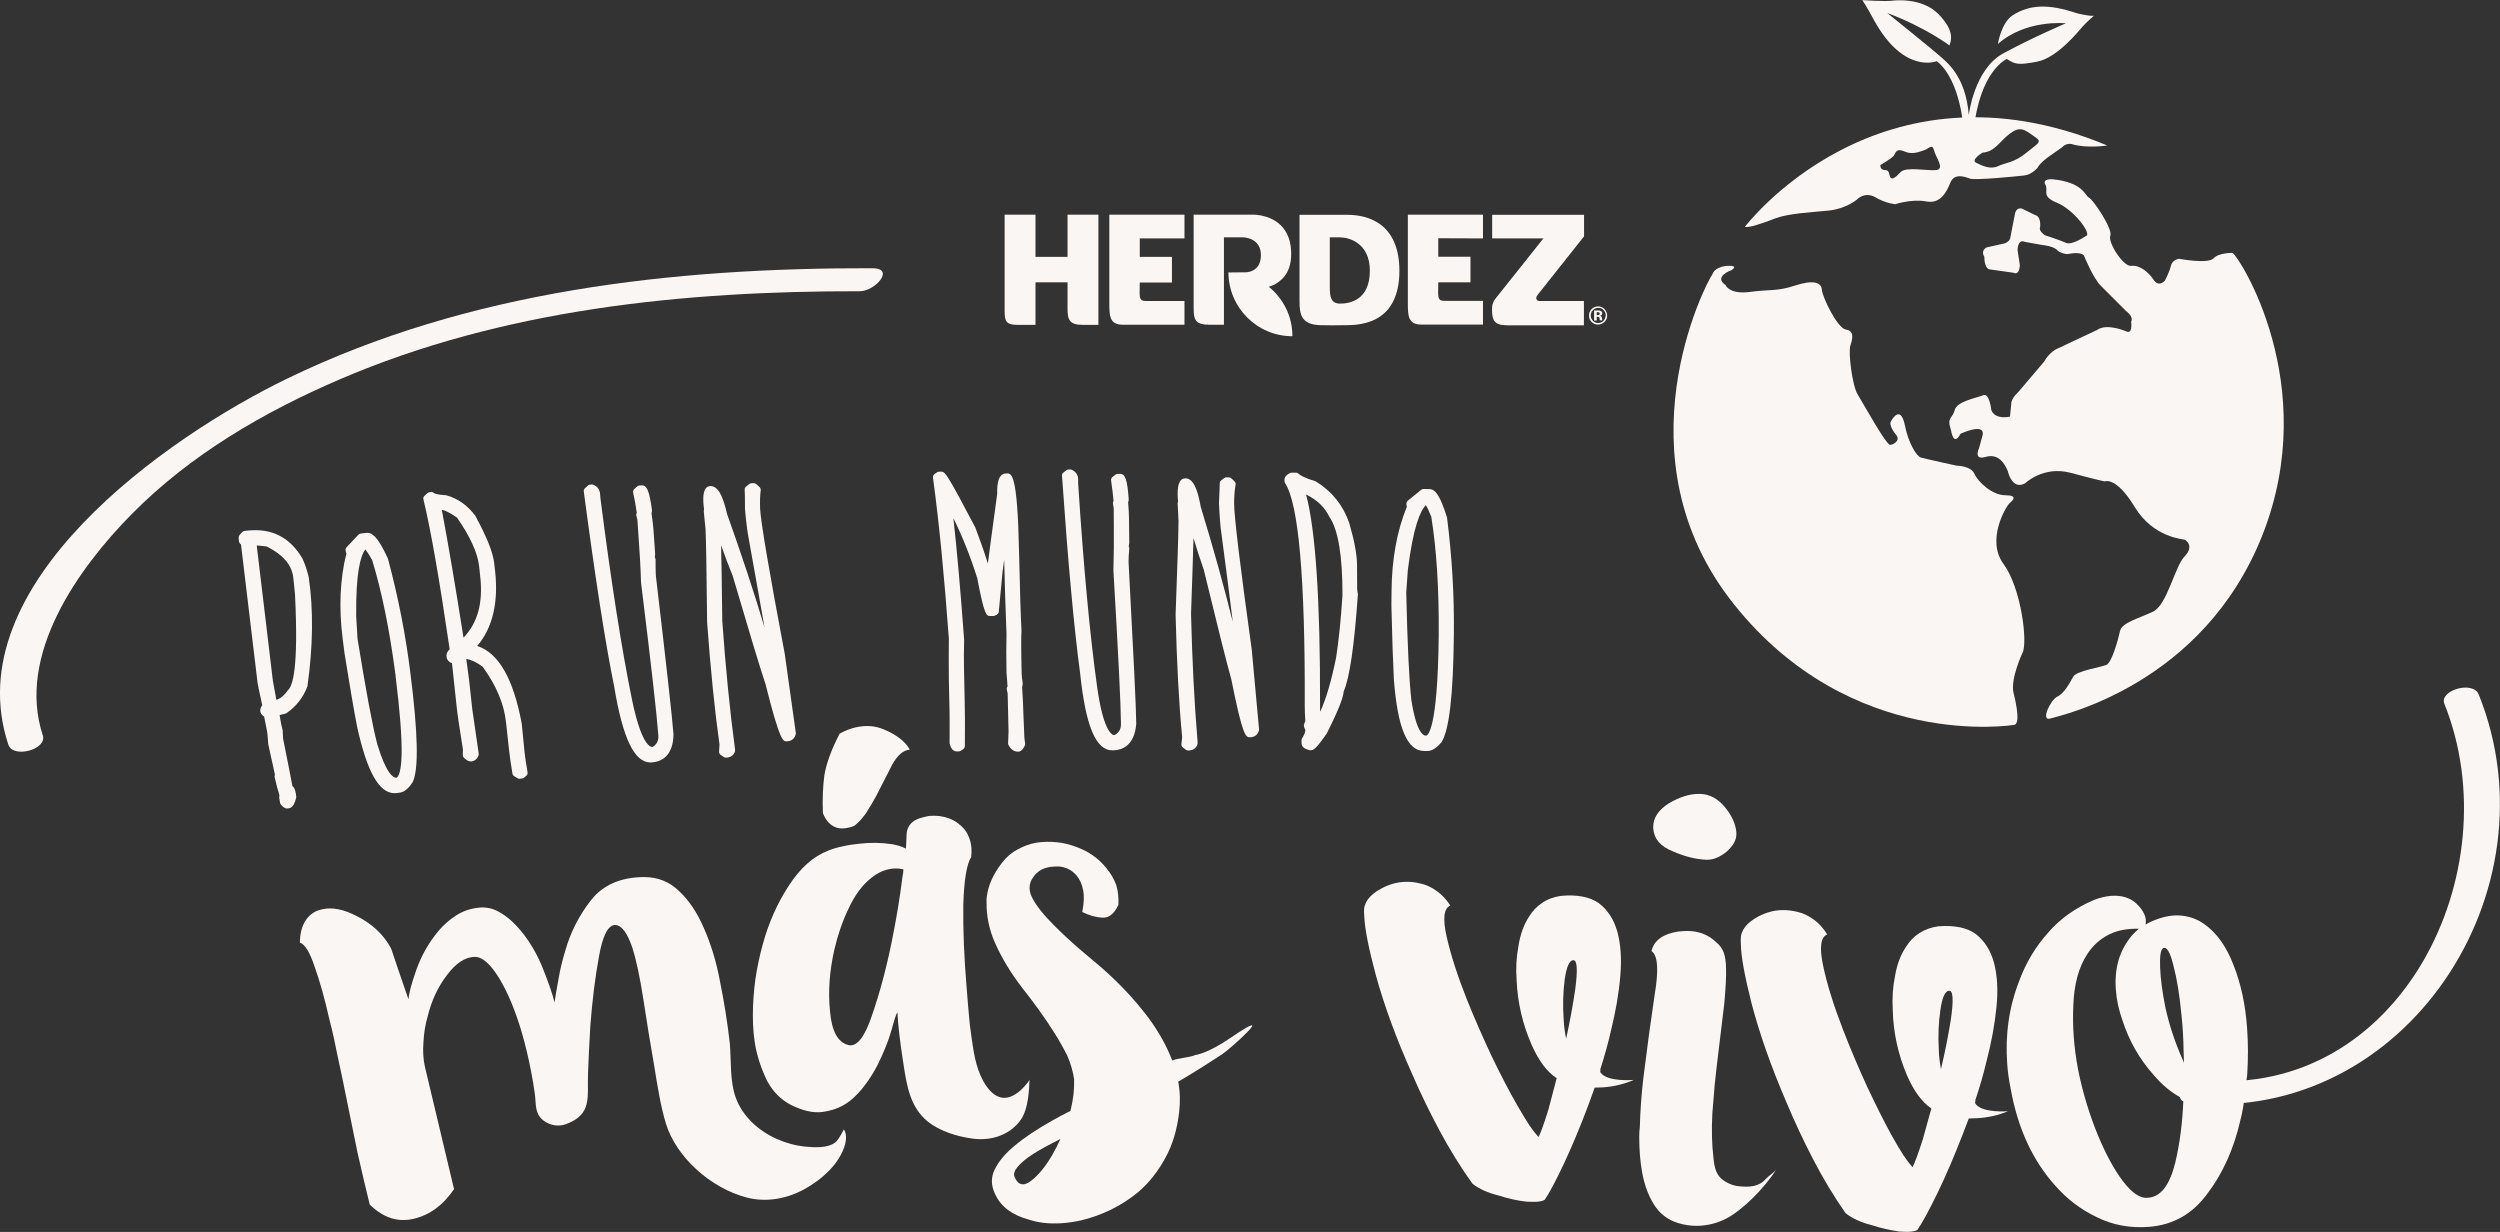 <?xml version="1.0" encoding="UTF-8"?> <svg xmlns="http://www.w3.org/2000/svg" xmlns:xlink="http://www.w3.org/1999/xlink" viewBox="0 0 171.68 84.6"><rect x="0" y="0" width="171.68" height="84.6" fill="#333333" stroke="none"/><style type="text/css"> path{fill:#FAF6F3;} </style><g><g><path d="M73.31,17.64l-2.2,0c0,0,0-2.34,0-2.9l-2.12,0v6.62c0,0.73,0.11,0.95,0.92,0.95l1.2,0 c0-0.56,0-2.92,0-2.92l2.2,0v1.82c0,0.78,0.15,1.1,1.07,1.1l1.05,0c0-0.78,0-7.57,0-7.57l-2.12,0 C73.31,15.31,73.31,17.64,73.31,17.64z"></path><path d="M102.45,16.37c0,0,3.02,0,3.54,0c-0.35,0.43-3.31,4.16-3.31,4.16c-0.2,0.26-0.22,0.5-0.22,0.7v0.01 c0,0.77,0.15,1.1,1.07,1.1l5.24,0v-1.67h-2.93c-0.2,0-0.28,0-0.33-0.13c-0.05-0.13,0.04-0.24,0.2-0.44l3.07-3.87v-1.48l-6.31,0 V16.37z"></path><path d="M110.18,21.22c-0.12-0.12-0.27-0.18-0.44-0.18c-0.16,0-0.31,0.06-0.43,0.17 c-0.13,0.12-0.19,0.27-0.19,0.46c0,0.17,0.06,0.32,0.18,0.44c0.12,0.12,0.27,0.18,0.44,0.18c0.17,0,0.31-0.06,0.44-0.18 c0.13-0.12,0.19-0.27,0.19-0.45C110.36,21.49,110.3,21.34,110.18,21.22z M110.11,22.03c-0.1,0.1-0.22,0.15-0.36,0.15 c-0.14,0-0.26-0.05-0.36-0.15c-0.1-0.1-0.15-0.22-0.15-0.37c0-0.14,0.05-0.26,0.15-0.36c0.1-0.1,0.22-0.16,0.37-0.16 c0.14,0,0.26,0.05,0.36,0.16c0.1,0.1,0.15,0.22,0.15,0.36C110.25,21.8,110.21,21.93,110.11,22.03z"></path><path d="M110.02,21.97c0-0.01,0-0.01,0-0.02v-0.06c0-0.07-0.02-0.12-0.06-0.16c-0.02-0.02-0.05-0.03-0.1-0.04 c0.05,0,0.09-0.02,0.12-0.05c0.03-0.02,0.05-0.07,0.05-0.12c0-0.07-0.03-0.13-0.09-0.16c-0.04-0.02-0.08-0.03-0.13-0.04 c-0.01,0-0.06,0-0.15,0c-0.08,0-0.15,0-0.19,0v0.69h0.18v-0.25h0.04l0.04,0c0.03,0,0.05,0,0.06,0.01 c0.02,0.01,0.04,0.03,0.05,0.05c0.01,0.01,0.01,0.04,0.01,0.08c0,0.04,0.01,0.07,0.01,0.1h0.17l-0.01-0.02 C110.03,21.98,110.03,21.98,110.02,21.97z M109.82,21.61c-0.02,0.02-0.06,0.03-0.1,0.03h-0.07v-0.2h0.04c0.05,0,0.08,0,0.11,0.01 c0.04,0.01,0.06,0.04,0.06,0.08C109.86,21.57,109.84,21.59,109.82,21.61z"></path><path d="M76.18,20.79c0,0.89,0,1.51,0.94,1.51c0.84,0,4.22,0,4.22,0v-1.63l-2.64,0c-0.17,0-0.28-0.03-0.34-0.1 c-0.08-0.09-0.1-0.25-0.1-0.47c0-0.08,0.01-0.66,0.01-0.7h2.21v-1.76c0,0-1.99,0-2.21,0c0-0.22,0-1.05,0-1.27 c0.23,0,2.47,0,3.07,0v-1.63l-5.16,0C76.18,14.74,76.18,19.89,76.18,20.79z"></path><path d="M101.84,16.37l0-1.63l-5.16,0c0,0,0,5.15,0,6.04c0,0.89,0,1.51,0.94,1.51c0.84,0,4.22,0,4.22,0v-1.63 l-2.64,0c-0.17,0-0.28-0.03-0.34-0.1c-0.08-0.09-0.1-0.25-0.1-0.47c0-0.08,0.01-0.66,0.01-0.7h2.21v-1.76c0,0-1.99,0-2.21,0 c0-0.22,0-1.05,0-1.27C99,16.37,101.24,16.37,101.84,16.37z"></path><path d="M92.47,14.75l-3.23,0l0,5.89c0,0.93,0.1,1.65,1.42,1.69c0.38,0.01,1.21,0.02,1.82,0 c2.99,0,3.62-1.97,3.62-3.74C96.09,14.89,93.32,14.75,92.47,14.75z M92.03,20.85c-0.64,0-0.71-0.47-0.71-1.15V16.3 c0,0,0.46,0,0.7,0c0.61,0,2.05,0.38,2.05,2.29C94.07,20.62,92.68,20.85,92.03,20.85z"></path><path d="M87.13,19.69c0.12-0.04,0.25-0.08,0.38-0.14c0.38-0.22,1.16-0.7,1.16-2.11c0-0.86-0.25-1.53-0.75-2 c-0.8-0.75-1.92-0.7-1.97-0.7l0.01,0l-3.99,0v6.46c0,0.78,0.15,1.1,1.07,1.1l1.01,0V16.3h1.33c0,0,1.21,0.01,1.21,1.22 c0,1.21-1.06,1.18-1.06,1.18l-1.07,0.01c-0.03,0-0.07-0.01-0.1-0.01c0,2.42,1.97,4.39,4.39,4.39 C88.76,21.72,88.12,20.5,87.13,19.69z"></path></g><g><path d="M57.43,78.39c0.21-0.21,0.52-0.83,0.52-0.83c0.19,0.27,0.17,0.69,0.09,1c-0.36,1.37-1.65,2.48-2.85,3.13 c-1.19,0.64-2.58,0.89-3.9,0.55c-2.47-0.64-4.85-2.76-5.56-5.08c-0.38-1.26-0.58-2.59-0.8-3.94c-0.28-1.61-0.53-3.14-0.75-4.6 c-0.23-1.48-0.48-2.67-0.76-3.55c-0.17-0.5-0.35-0.88-0.54-1.13c-0.2-0.28-0.42-0.42-0.66-0.42c-0.48,0.03-0.84,0.76-1.09,2.18 c-0.27,1.46-0.46,3.04-0.59,4.74c-0.07,1.14-0.12,2.23-0.16,3.27c-0.06,1.63,0.31,2.82-1.52,3.49c-0.53,0.2-1.17,0.07-1.6-0.3 c-0.55-0.47-0.44-1.11-0.53-1.77c-0.07-0.52-0.16-1.04-0.26-1.56c-0.18-0.93-0.39-1.81-0.63-2.64c-0.45-1.54-0.98-2.8-1.57-3.77 c-0.6-0.97-1.15-1.45-1.66-1.45c-0.67,0.01-1.3,0.43-1.9,1.23c-0.63,0.81-1.07,1.76-1.34,2.85c-0.17,0.58-0.26,1.17-0.29,1.76 c-0.05,0.61-0.02,1.18,0.1,1.71l2,8.4c-0.73,1.08-1.64,1.76-2.74,2.03c-1.1,0.27-2.11-0.05-3.05-0.97 c-0.26-1.05-0.54-2.23-0.84-3.57c-0.27-1.31-0.54-2.65-0.82-4.02c-0.18-0.9-0.36-1.78-0.55-2.62c-0.17-0.88-0.35-1.7-0.55-2.46 c-0.33-1.46-0.67-2.68-1.02-3.65c-0.33-1-0.67-1.56-1.02-1.67c0.01-0.57,0.12-1.04,0.33-1.41c0.19-0.34,0.46-0.59,0.8-0.75 c0.12-0.06,0.26-0.1,0.42-0.13c0.67-0.15,1.44,0,2.32,0.45c1.09,0.54,1.89,1.29,2.4,2.25c0.26,0.78,0.65,1.94,1.19,3.49 c0.02-0.38,0.2-1.07,0.55-2.06c0.35-0.97,0.85-1.85,1.51-2.64c0.36-0.43,0.78-0.79,1.25-1.09c0.47-0.29,0.99-0.46,1.54-0.51 c0.45-0.05,0.87,0.04,1.27,0.24c0.37,0.19,0.72,0.44,1.06,0.77c0.79,0.77,1.44,1.74,1.95,2.92c0.48,1.18,0.78,2.05,0.9,2.58 c0.06-0.44,0.16-0.99,0.28-1.64c0.1-0.62,0.26-1.26,0.46-1.92c0.36-1.27,0.95-2.42,1.77-3.47c0.82-1.04,2.03-1.57,3.64-1.58 c0.94,0,1.74,0.32,2.4,0.96c0.68,0.63,1.24,1.47,1.7,2.53c0.48,1.08,0.86,2.31,1.12,3.71c0.28,1.39,0.51,2.81,0.67,4.25 c0.1,1.21-0.01,2.59,0.42,3.74c0.48,1.27,1.55,2.23,2.77,2.78c0.62,0.28,1.3,0.47,1.98,0.54c0.62,0.06,1.53,0.12,2.06-0.28 C57.38,78.43,57.41,78.41,57.43,78.39"></path><path d="M70.7,74.12c-0.05,1.97-0.43,2.59-0.73,2.95c-0.79,0.95-2,1.28-3.19,1.12c-1.07-0.15-2.24-0.5-3.09-1.19 c-1.17-0.96-1.41-2.4-1.63-3.81c-0.26-1.65-0.4-2.87-0.43-3.66c-0.07,0.04-0.2,0.44-0.41,1.21c-0.21,0.74-0.53,1.54-0.96,2.4 c-0.24,0.47-0.52,0.92-0.83,1.33c-0.32,0.44-0.68,0.82-1.05,1.12c-0.49,0.38-1.04,0.62-1.66,0.73 c-0.62,0.14-1.31,0.04-2.07-0.29c-1.03-0.42-1.78-1.21-2.23-2.38c-0.2-0.48-0.36-0.98-0.48-1.49c-0.17-0.75-0.24-1.57-0.24-2.44 c0-0.79,0.06-1.61,0.17-2.45c0.12-0.82,0.29-1.62,0.51-2.42c0.41-1.5,1.01-2.84,1.79-4.03c0.78-1.21,1.68-2.01,2.71-2.41 c0.25-0.1,0.56-0.2,0.94-0.28c0.38-0.09,0.77-0.15,1.19-0.19c0.75-0.09,1.49-0.08,2.24,0.03c0.39,0.07,0.71,0.17,0.96,0.31 c0.02-0.35,0.04-0.63,0.04-0.83c-0.01-0.72,0.38-1.16,1.16-1.33l0.39-0.09c1.03-0.08,1.83,0.23,2.43,0.92 c0.17,0.21,0.3,0.48,0.4,0.81c0.09,0.33,0.11,0.69,0.06,1.1c-0.31,0.49-0.49,1.59-0.54,3.32c-0.02,1.74,0.06,3.62,0.23,5.64 c0.06,0.86,0.14,1.7,0.22,2.55c0.11,0.84,0.17,1.25,0.21,1.5c0.16,1.05,0.45,2.24,1.19,3.04c0.23,0.25,0.55,0.45,0.9,0.48 c0.39,0.02,0.76-0.17,1.06-0.41c0.15-0.12,0.29-0.26,0.42-0.41C70.45,74.48,70.69,74.24,70.7,74.12 M61.04,59.69 c-0.43,0.09-0.83,0.29-1.21,0.6c-0.61,0.48-1.13,1.18-1.55,2.09c-0.43,0.89-0.75,1.83-0.98,2.82c-0.34,1.49-0.44,2.91-0.3,4.27 c0.12,1.34,0.53,2.1,1.24,2.29c0.58,0.17,1.13-0.51,1.64-2.03c0.53-1.53,0.99-3.24,1.37-5.13c0.31-1.53,0.55-2.98,0.72-4.36 c0.04-0.18,0.06-0.36,0.07-0.54C61.7,59.62,61.37,59.62,61.04,59.69 M58.67,56.71c-0.14,0.06-0.27,0.1-0.42,0.13 c-0.31,0.07-0.58,0.07-0.82-0.01c-0.4-0.14-0.71-0.46-0.92-0.99c-0.04-0.96,0-1.82,0.1-2.59c0.13-0.8,0.47-1.75,1.05-2.87 c0.38-0.21,0.74-0.35,1.1-0.43c0.71-0.16,1.35-0.11,1.93,0.14c0.87,0.36,1.47,0.82,1.79,1.39c-0.44,0.03-0.85,0.37-1.22,1.05 c-0.35,0.67-0.71,1.38-1.09,2.13c-0.21,0.39-0.44,0.78-0.68,1.15C59.24,56.18,58.97,56.47,58.67,56.71"></path><path d="M83.94,72.39c-0.54,0.36-1.99,1.29-3.03,1.89c0.13,0.69,0.15,1.39,0.06,2.13 c-0.14,1.19-0.46,2.25-0.98,3.17c-0.49,0.89-1.09,1.65-1.8,2.26c-0.6,0.5-1.24,0.91-1.92,1.24c-0.68,0.33-1.37,0.57-2.05,0.73 c-0.92,0.2-1.79,0.26-2.6,0.16c-0.33-0.04-0.67-0.12-1.01-0.23c-1.12-0.31-1.88-0.88-2.27-1.73c-0.29-0.6-0.3-1.16-0.03-1.7 c0.27-0.56,0.73-1.11,1.39-1.65c0.68-0.57,1.52-1.12,2.51-1.68c0.41-0.23,0.85-0.47,1.31-0.7l0-0.04 c0.09-0.37,0.16-0.74,0.2-1.09c0.04-0.36,0.05-0.7,0.04-1.04c-0.07-0.5-0.22-1.02-0.44-1.55c-0.25-0.52-0.55-1.05-0.9-1.61 c-0.63-1-1.36-2.02-2.19-3.07c-0.81-1.04-1.44-2.09-1.91-3.15c-0.39-0.89-0.58-1.8-0.57-2.73c-0.01-0.13-0.01-0.26,0.01-0.39 c0.09-0.79,0.44-1.57,1.04-2.35c0.31-0.4,0.66-0.71,1.07-0.92c0.41-0.23,0.84-0.39,1.29-0.47c0.47-0.07,0.95-0.08,1.43-0.03 c0.41,0.04,0.82,0.14,1.24,0.29c0.89,0.31,1.6,0.8,2.14,1.48c0.29,0.34,0.52,0.73,0.68,1.16c0.13,0.43,0.18,0.88,0.15,1.37 c-0.28,0.61-0.65,0.9-1.1,0.88c-0.46-0.03-0.92-0.16-1.38-0.39c0.12-0.6,0.14-1.1,0.06-1.5c-0.08-0.42-0.24-0.76-0.46-1.02 c-0.41-0.46-0.93-0.66-1.55-0.6c-0.65,0.03-1.13,0.28-1.44,0.76c-0.25,0.36-0.29,0.75-0.14,1.18c0.16,0.4,0.47,0.86,0.92,1.38 c0.82,0.92,1.93,1.96,3.34,3.12c1.43,1.17,2.7,2.47,3.79,3.91c0.71,0.96,1.27,1.95,1.66,2.97c0.35-0.17,1.26-0.21,1.58-0.38 c0,0,0.8-0.07,2.41-1.17C87.92,68.94,84.49,72.03,83.94,72.39 M70.97,79.23c-0.47,0.3-0.83,0.6-1.07,0.88 c-0.23,0.26-0.31,0.49-0.23,0.71c0.24,0.57,0.62,0.66,1.12,0.28c0.51-0.38,1-0.98,1.48-1.8c0.19-0.34,0.38-0.7,0.55-1.09 C72.09,78.58,71.47,78.92,70.97,79.23"></path><path d="M112.2,74.16c-0.65,0.28-1.36,0.46-2.12,0.51l-0.57,0.02l-0.41,1.13c-0.55,1.48-1.11,2.82-1.67,4.02 c-0.56,1.2-1.01,2.05-1.35,2.55c-0.12,0.08-0.33,0.13-0.61,0.14c-0.18,0.01-0.4,0-0.65-0.01c-0.62-0.07-1.25-0.21-1.9-0.42 c-0.36-0.09-0.7-0.2-1.01-0.34c-0.31-0.14-0.58-0.3-0.79-0.47c-0.82-1.14-1.57-2.36-2.27-3.66c-0.69-1.3-1.33-2.6-1.89-3.91 c-1.08-2.41-1.9-4.66-2.48-6.76c-0.49-1.82-0.75-3.15-0.79-3.99l-0.02-0.34c-0.03-0.64,0.37-1.18,1.2-1.62 c0.52-0.28,1.05-0.43,1.59-0.45c0.36-0.02,0.72,0.02,1.08,0.11c0.39,0.08,0.77,0.26,1.14,0.53c0.34,0.24,0.65,0.57,0.92,0.99 c-0.45,0.17-0.54,0.89-0.25,2.16s0.76,2.72,1.41,4.35c0.52,1.28,1.08,2.57,1.7,3.88c0.64,1.33,1.23,2.45,1.76,3.37 c0.3,0.52,0.58,0.97,0.82,1.35c0.25,0.35,0.45,0.61,0.61,0.78c0.12-0.18,0.35-0.82,0.69-1.91c0.18-0.67,0.36-1.38,0.56-2.13 c-0.66-0.43-1.23-1.19-1.71-2.27c-0.62-1.41-0.97-2.88-1.04-4.44c-0.06-0.82-0.02-1.61,0.13-2.39c0.12-0.77,0.36-1.43,0.72-1.99 c0.24-0.39,0.54-0.71,0.92-0.96c0.37-0.25,0.8-0.4,1.28-0.47c1.12-0.1,1.98,0.07,2.59,0.5c0.61,0.46,1.03,1.11,1.27,1.94 c0.24,0.86,0.31,1.88,0.21,3.06c-0.1,1.21-0.32,2.45-0.64,3.75c-0.19,0.85-0.43,1.7-0.7,2.56l-0.04,0.08 c0.05-0.03-0.02,0.19,0.01,0.23C110.37,74.33,112.2,74.16,112.2,74.16 M108.17,67.97c0.19-1.41,0.14-2.09-0.16-2.03 c-0.25,0.04-0.44,0.48-0.56,1.33c-0.11,0.88-0.14,1.78-0.07,2.73c0.02,0.46,0.08,0.9,0.17,1.33 C107.81,70.15,108.01,69.03,108.17,67.97"></path><path d="M137.9,76.31c-0.66,0.27-1.37,0.44-2.13,0.48l-0.57,0.02l-0.43,1.12c-0.57,1.47-1.14,2.81-1.72,4 c-0.58,1.19-1.04,2.04-1.38,2.53c-0.13,0.08-0.33,0.12-0.61,0.13c-0.18,0-0.4,0-0.65-0.02c-0.61-0.09-1.25-0.23-1.89-0.44 c-0.36-0.09-0.7-0.21-1.01-0.35c-0.31-0.15-0.57-0.3-0.78-0.48c-0.8-1.15-1.54-2.38-2.22-3.69c-0.68-1.31-1.29-2.62-1.84-3.93 c-1.04-2.42-1.84-4.69-2.39-6.79c-0.46-1.82-0.71-3.16-0.73-4l-0.01-0.35c-0.02-0.64,0.39-1.17,1.22-1.61 c0.53-0.27,1.06-0.42,1.6-0.43c0.36-0.01,0.71,0.03,1.08,0.12c0.39,0.09,0.76,0.27,1.13,0.54c0.34,0.24,0.64,0.58,0.91,1.01 c-0.45,0.17-0.55,0.89-0.28,2.16c0.27,1.27,0.72,2.72,1.36,4.37c0.5,1.29,1.05,2.59,1.65,3.9c0.63,1.34,1.2,2.47,1.71,3.4 c0.3,0.53,0.56,0.98,0.81,1.36c0.24,0.35,0.44,0.61,0.6,0.79c0.12-0.18,0.36-0.81,0.71-1.9c0.19-0.67,0.38-1.38,0.59-2.13 c-0.65-0.44-1.21-1.2-1.68-2.29c-0.6-1.41-0.93-2.9-0.97-4.45c-0.05-0.82,0-1.61,0.16-2.38c0.13-0.77,0.38-1.43,0.75-1.98 c0.24-0.39,0.55-0.71,0.93-0.95c0.38-0.24,0.8-0.39,1.29-0.46c1.12-0.08,1.98,0.09,2.58,0.54c0.6,0.47,1.01,1.12,1.24,1.96 c0.23,0.86,0.29,1.88,0.17,3.06c-0.12,1.2-0.35,2.45-0.69,3.74c-0.2,0.85-0.45,1.7-0.73,2.55l-0.04,0.08 c0.05-0.03-0.03,0.18,0,0.23C136.07,76.46,137.9,76.31,137.9,76.31 M133.96,70.07c0.21-1.41,0.17-2.09-0.14-2.03 c-0.25,0.03-0.45,0.47-0.57,1.32c-0.13,0.87-0.16,1.78-0.11,2.72c0.01,0.46,0.07,0.9,0.15,1.34 C133.57,72.24,133.79,71.12,133.96,70.07"></path><path d="M121.99,80.3c-0.87,1.36-2.36,2.82-3.46,3.39c-0.66,0.33-1.34,0.49-2.03,0.49 c-0.44,0-0.86-0.07-1.26-0.19c-0.74-0.23-1.3-0.67-1.68-1.31c-0.38-0.61-0.65-1.36-0.8-2.22c-0.13-0.74-0.19-1.53-0.19-2.38 c0-0.23,0.01-0.46,0.04-0.69c0.03-1.1,0.11-2.21,0.24-3.34c0.26-2.09,0.52-4.01,0.78-5.75c0.29-1.71,0.21-2.71-0.22-2.99 c0.18-0.74,0.79-1.18,1.84-1.34c0.23-0.02,0.43-0.04,0.61-0.04c0.79,0,1.46,0.26,1.99,0.77c0.23,0.18,0.41,0.42,0.53,0.73 c0.1,0.31,0.15,0.67,0.15,1.08c0.02,0.51-0.02,1.31-0.12,2.41c-0.13,1.1-0.27,2.29-0.43,3.56c-0.08,0.66-0.16,1.34-0.23,2.03 c-0.05,0.66-0.11,1.31-0.16,1.95c-0.06,1.15-0.03,2.15,0.07,2.99c0.07,0.84,0.24,1.22,0.57,1.51c0.29,0.25,0.74,0.45,1.09,0.49 c0.8,0.1,1.48,0.05,1.94-0.49C121.52,80.69,121.87,80.49,121.99,80.3 M119.24,57.17v0.11c0,0.41-0.22,0.8-0.65,1.19 c-0.46,0.38-0.91,0.57-1.34,0.57l-0.08,0c-0.72-0.03-1.48-0.22-2.3-0.58c-0.84-0.33-1.29-0.86-1.34-1.57v-0.12 c0-0.61,0.36-1.15,1.08-1.61c0.74-0.43,1.43-0.65,2.07-0.64h0.12c0.61,0.03,1.16,0.32,1.64,0.89 C118.93,56,119.19,56.58,119.24,57.17"></path><path d="M154.04,76.04c-0.05,0.31-0.12,0.62-0.2,0.94c-0.45,1.93-1.19,3.59-2.24,4.97 c-1.02,1.41-2.36,2.17-4.02,2.3c-1.3,0.1-2.49-0.12-3.58-0.66c-1.12-0.53-2.08-1.27-2.89-2.2c-1.54-1.73-2.55-3.93-3.03-6.61 c-0.12-0.58-0.2-1.15-0.24-1.71c-0.15-2.04,0.13-3.95,0.84-5.75c0.45-1.21,1.1-2.3,1.95-3.25c0.82-0.96,1.88-1.72,3.17-2.27 c0.42-0.16,0.81-0.25,1.17-0.28c0.71-0.05,1.29,0.12,1.73,0.52c0.52,0.5,0.74,0.98,0.64,1.45c0.2-0.12,0.42-0.23,0.67-0.32 c0.65-0.25,1.25-0.35,1.82-0.29c0.57,0.06,1.08,0.25,1.54,0.58c0.83,0.58,1.51,1.51,2.01,2.81c0.51,1.29,0.82,2.73,0.93,4.31 c0.08,1.04,0.08,2.12,0.01,3.23c-0.04,0.23-0.06,0.46-0.06,0.7L154.04,76.04z M144.86,64.16c-0.62,0.3-1.12,0.75-1.51,1.34 c-0.6,0.91-0.92,2.09-0.97,3.53c-0.07,1.44,0.04,2.92,0.33,4.43c0.16,0.81,0.36,1.6,0.6,2.38c0.23,0.75,0.49,1.48,0.78,2.17 c0.53,1.27,1.09,2.3,1.69,3.1c0.63,0.82,1.2,1.21,1.74,1.14c0.87-0.06,1.48-0.87,1.86-2.41c0.31-1.3,0.5-2.76,0.56-4.38 c-0.75-0.35-1.44-0.92-2.09-1.69c-0.95-1.08-1.64-2.3-2.08-3.65c-0.26-0.72-0.42-1.44-0.47-2.15c-0.06-0.74,0.01-1.42,0.19-2.05 c0.18-0.6,0.48-1.15,0.88-1.64c0.14-0.16,0.31-0.33,0.5-0.5C146.1,63.76,145.43,63.88,144.86,64.16 M149.95,72.11 c-0.01-0.82-0.06-1.61-0.14-2.37c-0.13-1.4-0.32-2.55-0.56-3.45c-0.22-0.91-0.46-1.3-0.7-1.18c-0.17,0.09-0.24,0.53-0.21,1.32 c0.03,0.79,0.15,1.7,0.36,2.74c0.27,1.24,0.67,2.44,1.19,3.6l0.09,0.22L149.95,72.11z"></path><path d="M20.77,38.36c-0.77-1.32-1.88-1.98-3.31-1.95c-0.21,0-0.44,0.02-0.67,0.05 c-0.05,0.01-0.09,0.03-0.13,0.06c-0.15,0.13-0.3,0.28-0.27,0.48l0.02,0.16c0.01,0.1,0.06,0.18,0.14,0.23l1.14,9.52 c0.03,0.19,0.14,0.7,0.32,1.52c-0.07,0.08-0.13,0.2-0.14,0.4c0.02,0.12,0.08,0.27,0.27,0.38c0.04,0.22,0.11,0.57,0.21,1.07 c0.02,0.17,0.05,0.43,0.07,0.82l0.46,2.1c-0.02,0.05-0.03,0.12-0.02,0.16c0.11,0.5,0.22,0.92,0.33,1.25 c-0.01,0.05-0.02,0.1-0.02,0.14l0.06,0.37c0.01,0.05,0.03,0.09,0.06,0.13c0.12,0.14,0.26,0.28,0.43,0.27l0.15-0.02 c0.03,0,0.07-0.02,0.1-0.04c0.17-0.1,0.28-0.31,0.37-0.69c0.01-0.03,0.01-0.06,0-0.09l-0.02-0.16 c-0.04-0.27-0.12-0.45-0.24-0.54c-0.1-0.56-0.4-2.06-0.64-3.26c0-0.05-0.01-0.22-0.03-0.57c-0.07-0.27-0.14-0.6-0.21-1.04 c0.07-0.02,0.18-0.06,0.39-0.1c0.03-0.01,0.07-0.02,0.09-0.04c0.65-0.45,1.13-1.05,1.43-1.83c0.39-2.75,0.42-5.27,0.09-7.51 C21.08,39.14,20.94,38.72,20.77,38.36 M19.78,47.39c-0.25,0.36-0.52,0.58-0.8,0.67c-0.05-0.3-0.13-0.74-0.24-1.3l-1.11-9.3 c0.27,0.02,0.51,0.04,0.69,0.07c1.08,0.54,1.69,1.23,1.81,2.06c0.03,0.2,0.07,0.62,0.13,1.25 C20.51,45.95,20.09,47.11,19.78,47.39"></path><path d="M26.64,38.36c-0.72-1.56-1.1-1.78-1.44-1.77c0,0-0.43,0.05-0.43,0.05c-0.06,0.01-0.11,0.04-0.16,0.08 l-0.81,0.86c-0.05,0.06-0.08,0.14-0.07,0.21c0.01,0.08,0.03,0.15,0.06,0.21c-0.44,1.74-0.53,3.71-0.26,5.85l0.13,1.02 c0.35,2.17,0.63,3.85,0.86,5.02c0.69,3.14,1.52,4.6,2.6,4.58c0.04,0,0.09,0,0.13-0.01l0.21-0.03c0.3-0.04,0.58-0.26,0.88-0.72 c0.42-0.88,0.37-3.33-0.16-7.5C27.86,43.6,27.34,40.97,26.64,38.36 M27.58,51.78c-0.03,1.57-0.34,1.63-0.37,1.63 c-0.18,0-0.67-0.21-1.3-2.3c-0.34-1.29-0.79-3.74-1.36-7.26l-0.09-1.54c-0.03-3,0.3-4.16,0.63-4.58 c0.08,0.1,0.23,0.31,0.47,0.74c0.68,2.23,1.21,4.89,1.6,7.89l0.01,0.11C27.46,48.8,27.6,50.59,27.58,51.78"></path><path d="M35.83,49.7c-0.57-3.08-1.59-4.87-3.06-5.34c1.05-1.23,1.47-2.96,1.23-5.14l-0.06-0.53 c-0.08-0.74-0.5-1.8-1.3-3.27c-0.53-0.71-1.19-1.19-2-1.41c-0.68-0.04-0.81-0.13-0.82-0.14c-0.05-0.05-0.12-0.08-0.19-0.08 c-0.01,0-0.13,0.01-0.13,0.01c-0.06,0.01-0.11,0.03-0.15,0.07l-0.2,0.18c-0.07,0.06-0.1,0.16-0.07,0.25 c0.51,2.11,1.11,5.57,1.8,10.29c-0.08,0.06-0.15,0.16-0.2,0.3c-0.01,0.04-0.02,0.08-0.02,0.12l0.02,0.16 c0,0.04,0.01,0.07,0.03,0.1c0.08,0.13,0.18,0.23,0.33,0.27l0.32,2.99c0.05,0.49,0.2,1.49,0.43,2.93l-0.01,0.38 c0,0.07,0.03,0.15,0.08,0.2c0.19,0.18,0.33,0.25,0.49,0.25h0c0.24-0.02,0.42-0.17,0.51-0.41c0.01-0.04,0.02-0.08,0.01-0.12 l-0.01-0.11c-0.03-0.24-0.17-1.21-0.43-2.97l-0.22-2.02c-0.04-0.32-0.1-0.79-0.19-1.41c0.32,0.04,0.71,0.23,1.12,0.53 c0.93,1.27,1.48,2.56,1.61,3.83l0.21,1.91c0.04,0.36,0.11,0.89,0.23,1.6c0.01,0.08,0.06,0.14,0.12,0.18l0.23,0.14 c0.04,0.03,0.09,0.04,0.13,0.04c0.01,0,0.18-0.02,0.18-0.02c0.05,0,0.1-0.03,0.14-0.06l0.15-0.12c0.07-0.06,0.1-0.15,0.09-0.24 c-0.1-0.57-0.16-1.01-0.2-1.31L35.83,49.7z M31.83,43.79c-0.54-3.44-1.04-6.39-1.49-8.78c0.18,0.03,0.5,0.15,1.05,0.54 c0.91,1.32,1.41,2.43,1.51,3.32l0.08,0.74C33.18,41.4,32.8,42.78,31.83,43.79"></path><path d="M45.03,39.32c-0.01-0.18-0.01-0.48-0.01-0.89c0-0.05-0.02-0.11-0.05-0.15l0.02-0.25l-0.12-1.71 c-0.02-0.23-0.06-0.59-0.13-1.08c0.03-0.06,0.04-0.13,0.03-0.22c-0.17-1.28-0.34-1.7-0.7-1.69l-0.16,0.01 c-0.05,0-0.11,0.03-0.15,0.06l-0.2,0.18c-0.07,0.06-0.1,0.16-0.08,0.25c0.1,0.48,0.19,0.94,0.25,1.39l-0.02,0.04 c-0.02,0.05-0.03,0.11-0.01,0.16l0.07,0.27L43.86,37c0.07,0.96,0.13,1.95,0.16,3c0.69,5.58,1.09,9.11,1.19,10.51 c0.03,0.37-0.13,0.63-0.4,0.79c-0.22,0-0.8-0.31-1.41-3.26c-0.71-3.47-1.44-8.13-2.17-13.85l-0.02-0.27 c-0.02-0.29-0.18-0.51-0.46-0.63c-0.03-0.01-0.07-0.02-0.1-0.02c0,0-0.12,0.01-0.12,0.01c-0.05,0-0.11,0.03-0.15,0.06l-0.2,0.18 c-0.07,0.06-0.1,0.14-0.09,0.23c0.78,5.9,1.48,10.42,2.09,13.41c0.59,3.56,1.39,5.21,2.5,5.2c0.01,0,0.05,0,0.06,0 c0.67-0.05,1.48-0.42,1.51-1.92c-0.08-1.11-0.49-4.78-1.21-10.9L45.03,39.32z"></path><path d="M52.2,34.96c-0.02-0.48-0.01-0.92,0.04-1.29c0.01-0.08-0.02-0.17-0.08-0.22l-0.22-0.2 c-0.05-0.04-0.11-0.07-0.18-0.07c0,0-0.17,0.01-0.17,0.01c-0.06,0-0.11,0.02-0.15,0.06l-0.21,0.17 c-0.06,0.05-0.1,0.13-0.09,0.21c0.01,0.2,0.02,0.64,0.02,1.35c0.08,0.89,0.17,1.6,0.27,2.09c0.43,2.37,0.78,4.38,1.07,6.01 c-0.7-2.35-1.56-4.95-2.57-7.78c-0.31-1.35-0.65-1.93-1.16-1.92c-0.52,0.03-0.48,0.83-0.47,1.14c0.01,0.16,0.04,0.33,0.05,0.47 c-0.02,0.04-0.02,0.09-0.02,0.13c0.07,0.64,0.11,1.05,0.12,1.21c0.04,0.73,0.07,2.88,0.11,6.42c0.24,3.29,0.53,6.12,0.85,8.38 l-0.03,0.48c-0.01,0.09,0.04,0.18,0.11,0.23l0.22,0.15c0.04,0.03,0.09,0.04,0.15,0.04c0,0,0.01,0,0.01,0 c0.41-0.02,0.55-0.27,0.6-0.41c0.01-0.03,0.01-0.06,0.01-0.09l-0.01-0.13c-0.35-2.59-0.64-5.54-0.87-8.75 c-0.03-2.33-0.05-4.07-0.08-5.21c0.23,0.67,0.5,1.38,0.8,2.12c1.12,3.8,1.87,6.3,2.25,7.42c0.98,3.9,1.19,3.94,1.46,3.93h0.01 c0.31-0.01,0.53-0.19,0.6-0.48c0.01-0.03,0.01-0.07,0.01-0.1l-0.76-5.43C52.81,39.2,52.25,35.85,52.2,34.96"></path><path d="M70.28,49.04c-0.01-0.48-0.04-1.1-0.09-1.87c0.03-0.09,0.05-0.16,0.04-0.24 c-0.04-0.29-0.06-0.51-0.07-0.66c-0.04-1.65-0.04-2.63-0.01-2.95c-0.05-0.84-0.11-2.67-0.17-5.44 c-0.11-5.38-0.51-5.38-0.85-5.37l-0.19,0.02c-0.34,0.12-0.48,0.56-0.46,1.39c-0.35,2.55-0.54,3.97-0.64,4.78 c-0.26-0.83-0.55-1.66-0.86-2.47c-1.96-3.74-2.06-3.77-2.29-3.84l-0.21,0c-0.05,0-0.1,0.02-0.14,0.05l-0.16,0.11 c-0.08,0.06-0.12,0.15-0.11,0.25c0.42,3.08,0.78,6.8,1.09,11.06c-0.01,1.05-0.01,1.98,0,2.79l0.05,2.35c0.01,0.42,0,1.07,0,2.04 c0.04,0.17,0.15,0.56,0.48,0.56l0.16,0c0.05,0,0.1-0.02,0.14-0.05l0.16-0.11c0.07-0.05,0.11-0.13,0.11-0.21 c0.01-1.3,0.01-2.28-0.01-2.95l-0.05-2.46c-0.01-0.53-0.01-1.15,0.01-1.88c-0.25-3.43-0.5-6.24-0.74-8.36 c0.62,1.25,1.17,2.63,1.64,4.12c0.49,2.59,0.64,2.61,0.89,2.6c0,0,0.22,0,0.22,0c0.04,0,0.08-0.01,0.12-0.03l0.11-0.06 c0.08-0.04,0.13-0.12,0.14-0.2l0.26-2.77c0.04-0.29,0.08-0.56,0.11-0.8c0.04,1.71,0.09,3.4,0.16,5.07 c-0.02,0.79-0.02,1.69,0,2.7c0.04,0.42,0.06,0.74,0.07,0.93l-0.03,0.05c-0.02,0.05-0.03,0.1-0.02,0.16l0.06,0.28l0.06,2.62 c0,0.17-0.01,0.43-0.03,0.78c-0.01,0.05,0.01,0.1,0.03,0.14c0.2,0.38,0.47,0.45,0.67,0.45l0.07-0.01 c0.2-0.06,0.31-0.27,0.38-0.42c0.02-0.04,0.03-0.09,0.02-0.14c-0.04-0.22-0.06-0.41-0.06-0.55L70.28,49.04z"></path><path d="M77.5,38.57c0-0.18,0.01-0.48,0.05-0.89c0-0.06-0.01-0.11-0.04-0.16l0.04-0.24l-0.02-1.71 c0-0.23-0.02-0.59-0.06-1.08c0.03-0.05,0.05-0.13,0.04-0.22c-0.09-1.31-0.24-1.74-0.59-1.73l-0.16,0 c-0.06,0-0.11,0.02-0.15,0.05l-0.21,0.16c-0.07,0.06-0.11,0.15-0.1,0.24c0.07,0.49,0.13,0.95,0.17,1.41l-0.02,0.04 c-0.02,0.05-0.03,0.11-0.02,0.16l0.05,0.28l0.01,1.28c0.01,0.96,0,1.95-0.03,3.01c0.33,5.63,0.51,9.18,0.52,10.56 c0,0.36-0.15,0.6-0.47,0.76c-0.22-0.04-0.77-0.46-1.17-3.34c-0.49-3.5-0.93-8.2-1.3-13.96l0-0.27c0-0.29-0.15-0.52-0.42-0.65 c-0.03-0.02-0.08-0.03-0.12-0.03l-0.11,0c-0.06,0-0.11,0.02-0.15,0.05l-0.21,0.16c-0.07,0.05-0.11,0.14-0.1,0.22 c0.41,5.93,0.83,10.48,1.24,13.52c0.38,3.66,1.08,5.35,2.23,5.34h0.01c0.67-0.01,1.49-0.33,1.62-1.82 c-0.01-1.1-0.19-4.79-0.52-10.95L77.5,38.57z"></path><path d="M84.75,34.58c0-0.48,0.03-0.91,0.1-1.29c0.02-0.08-0.01-0.17-0.07-0.23l-0.22-0.21 c-0.05-0.05-0.11-0.07-0.18-0.07h-0.16c-0.06,0-0.11,0.02-0.15,0.05l-0.21,0.16c-0.07,0.05-0.1,0.13-0.1,0.21 c0,0.2-0.02,0.64-0.05,1.35c0.04,0.91,0.09,1.6,0.17,2.11c0.32,2.42,0.58,4.43,0.78,6.06c-0.59-2.38-1.32-5.03-2.2-7.9 c-0.24-1.37-0.57-1.98-1.07-1.97c-0.52,0.01-0.52,0.78-0.52,1.12c0,0.16,0.02,0.33,0.03,0.47c-0.02,0.04-0.03,0.09-0.03,0.13 c0.04,0.64,0.05,1.05,0.06,1.22c0,0.73-0.07,2.88-0.2,6.42c0.08,3.29,0.23,6.14,0.45,8.41l-0.05,0.48 c-0.01,0.09,0.03,0.18,0.1,0.23l0.21,0.16c0.04,0.03,0.1,0.05,0.16,0.05h0.01c0.4-0.01,0.55-0.24,0.61-0.38 c0.01-0.03,0.02-0.06,0.02-0.09l0-0.13c-0.22-2.59-0.37-5.55-0.45-8.78c0.08-2.33,0.14-4.07,0.17-5.21 c0.2,0.68,0.43,1.4,0.7,2.16c0.95,3.91,1.57,6.38,1.89,7.52c0.8,4,1,4,1.29,4c0.3,0,0.53-0.17,0.61-0.45 c0.01-0.03,0.01-0.06,0.01-0.1l-0.5-5.46C85.16,38.84,84.75,35.47,84.75,34.58"></path><path d="M93.19,38.82c0-0.72-0.18-1.69-0.54-2.92c-0.42-1.2-1.17-2.15-2.29-2.84c-0.84-0.26-1.09-0.44-1.17-0.52 c-0.05-0.05-0.12-0.08-0.19-0.08c0,0-0.32,0-0.32,0c-0.05,0-0.09,0.01-0.13,0.04c-0.17,0.1-0.34,0.23-0.34,0.43v0.11 c0,0.05,0.01,0.1,0.04,0.14c0.93,1.41,1.38,6.56,1.35,15.31c0,0.27,0.01,0.61,0.04,1.03c-0.05,0.08-0.08,0.18-0.1,0.26 c0,0.1,0.03,0.22,0.1,0.37c-0.01,0.16-0.09,0.34-0.22,0.55c-0.03,0.04-0.04,0.09-0.04,0.14l0,0.21c0,0.34,0.44,0.44,0.58,0.47 c0.02,0,0.04,0,0.06,0c0.17,0,0.35-0.08,1.09-1.15c0.97-1.92,1.14-2.58,1.16-2.88c0.41-0.93,0.73-3.1,0.98-6.69 c-0.03-0.12-0.05-0.25-0.05-0.36L93.19,38.82z M89.69,33.96c0.75,0.36,1.28,0.87,1.6,1.53c0.6,0.86,0.91,2.68,0.9,5.4 c-0.11,1.69-0.26,3.14-0.44,4.29c-0.32,1.57-0.68,2.81-1.09,3.7c0-0.07-0.01-0.15-0.01-0.24l0-0.21 C90.67,41.24,90.34,36.36,89.69,33.96"></path><path d="M99.37,35.54c-0.43-1.38-0.77-1.95-1.19-1.95l-0.43-0.01c-0.06,0-0.11,0.02-0.16,0.06l-0.91,0.74 c-0.06,0.05-0.09,0.12-0.1,0.2c0,0.08,0.01,0.15,0.03,0.22c-0.68,1.67-1.03,3.6-1.05,5.76l-0.01,1.02 c0.05,2.2,0.11,3.91,0.17,5.09c0.26,3.34,0.92,4.9,2.08,4.9c0,0,0.23,0,0.23,0c0.3,0,0.6-0.19,0.95-0.59 c0.54-0.81,0.82-3.25,0.86-7.45C99.87,40.89,99.71,38.21,99.37,35.54 M96.68,39.14c0.37-2.98,0.86-4.08,1.24-4.45 c0.07,0.11,0.18,0.33,0.37,0.8c0.37,2.3,0.53,5,0.51,8.03l0,0.11c-0.07,6.69-0.79,6.89-0.88,6.89c-0.19,0-0.66-0.25-1-2.46 c-0.15-1.31-0.27-3.81-0.35-7.38L96.68,39.14z"></path><path d="M2.94,50.5c-1.82-5.51,2.42-11.47,6.12-15.21c4.01-4.06,9.04-6.99,14.25-9.23 c11.23-4.83,23.63-6.08,35.74-6.06c1.04,0,2.45-1.58,0.86-1.58c-13.7-0.03-27.73,1.53-40.21,7.59 C11.47,30-3.06,40.14,0.57,51.13C0.9,52.12,3.26,51.46,2.94,50.5"></path><path d="M167.86,48.33c4.61,11.5-3.02,27.1-16.58,25.85c-1.07-0.1-2.46,1.43-0.86,1.58 c14.75,1.36,25.23-14.55,19.8-28.07C169.84,46.72,167.49,47.4,167.86,48.33"></path></g><g><path d="M137.2,3.02c0,0,0.22-1.47,1.03-1.98c1.18-0.75,2.5-0.77,4.39-0.13c0,0,0.87,0.22,1.17,0.17 c0,0-0.54,0.48-0.77,0.74c-0.23,0.26-1.72,2.14-3.11,2.41c-1.39,0.27-1.53,0.17-2.1-0.18c0,0-1.88,0.8-2.28,5l-0.1,1.56 l-0.57-1.58c0,0-0.17-3.5-1.86-4.83c0,0-2.24,0.94-4.31-2.82c0,0-0.57-1.06-0.8-1.37c0,0,1.5,0.1,2.04,0.04 c0,0,2.01-0.29,3.19,0.92c1.18,1.21,0.84,1.88,0.75,2.15c0,0-1.58-1.21-4.27-2.23c0,0,3.25,2.62,3.64,2.98 c0.39,0.36,1.75,1.32,1.96,4.03c0,0,0.36-3.15,2.38-4.24c2.01-1.09,4.29-2.06,4.29-2.06S139.13,1.31,137.2,3.02z"></path><path d="M119.83,15.57c0.2,0.11,1.2-0.23,2.1-0.58c0.91-0.34,2.46-0.41,3.65-0.53c1.19-0.12,1.93-0.75,1.93-0.75 s0.53-0.59,1.28-0.16c0.75,0.44,1.37,0.47,1.37,0.47s1.12-0.37,2.1-0.19c0.98,0.19,1.39-0.59,1.67-1.28 c0.28-0.69,1-0.41,1.37-0.28c0.37,0.12,3.18-0.16,3.71-0.22c0.53-0.06,0.91-0.53,0.91-0.53c0.19-0.37,0.84-0.81,0.84-0.81 l0.84-0.59c0.31-0.34,0.69-0.22,0.69-0.22c1.03,0.31,2.42,0.09,2.42,0.09C129,3.45,119.83,15.57,119.83,15.57z M132.95,11.68 c-0.65,0.06-2.06-0.25-2.43,0.14c-0.37,0.39-0.69,0.67-0.78,0.14c-0.09-0.53-0.56-0.03-0.62-0.62c0,0,0.81-0.47,0.94-0.66 c0.12-0.19,0.16-0.53,0.72-0.28c0.56,0.25,1.06,0.01,1.37-0.09c0.31-0.1,0.53-0.46,0.66,0 C132.91,10.78,133.6,11.62,132.95,11.68z M139.18,10.47c-0.87,0.72-1.44,0.69-1.97,0.94c-0.53,0.25-1.09-0.03-1.5-0.23 c-0.41-0.2,0.44-0.7,0.44-0.7c0.84-0.06,1.12-0.72,1.84-1.28c0.72-0.56,1.03-0.31,1.65,0.13 C140.28,9.75,140.06,9.75,139.18,10.47z"></path><path d="M117.6,18.83c0,0,0.09-0.44,0.87-0.56c0,0,1.03-0.12,0.44,0.28c0,0-1.28,0.44-0.41,1.03 c0,0,0.25,0.65,1.65,0.47c1.4-0.19,1.87-0.03,3.12-0.44c1.25-0.41,1.81-0.22,1.84,0.28c0.03,0.5,1.06,2.65,1.65,2.74 c0.59,0.09,0.47,0.62,0.31,1.09c-0.16,0.47,0.13,2.78,0.5,3.37c0.37,0.59,1.96,3.49,2.24,3.46c0.28-0.03,0.69-0.32,0.41-0.67 c-0.51-0.63-0.39-0.9-0.39-0.9s0.67-1.35,0.99,0.26c0.23,1.16,0.78,2.09,1.09,2.18c0.31,0.09,2.46,0.56,2.46,0.56 s0.97,0,1.22,0.56c0.25,0.56,1.22,1.47,2.12,1.47c0.91,0,0.5,0.37,0.28,0.56c-0.22,0.19-1.62,2.5-0.41,4.15 c1.22,1.65,1.68,5.4,1.31,6.11c0,0-0.84,1.78-0.62,2.74c0,0,0.59,2.18,0.03,2.21c0,0-11.17,1.84-19.24-8.3 C110.99,31.36,117.13,19.45,117.6,18.83z"></path><path d="M140.96,12.31c0,0-0.75-0.06-0.5,0.37c0.25,0.44-0.34,0.78,0.81,1.25c1.15,0.47,2.43,2.18,1.97,2.28 c0,0-0.95,0.65-1.36,0.47c-0.41-0.19-1.46-0.53-1.46-0.53s-0.45-0.3-0.32-0.56c0,0,0.09-0.72-0.34-0.82l-0.9-0.44 c0,0-0.41-0.16-0.5,0.41l-0.31,1.59c0,0,0,0.22-0.37,0.38l-1.25,0.28c0,0-0.44,0.19-0.16,0.65c0,0-0.03,0.87,0.44,0.87 l1.56,0.22c0,0,0.37,0.24,0.44-0.49l-0.16-1.07c0,0,0-0.78,0.5-0.56l1.22,0.22c0,0,0.81,0.06,1.06,0.41c0,0,0.44,0.28,0.78,0.19 c0,0,0.9-0.19,1.03,0.19c0,0,0.62,1.53,1.15,2.03l1.72,1.72c0,0,0.53,0.37,0.34,0.72c0,0,0.12,0.81-0.28,0.69 c0,0-1.37-0.62-2.06-0.12l-2.72,1.28c0,0-0.52,0.19-0.92,0.9l-1.75,2.06c0,0-0.5,0.44-0.5,0.81l-0.09,0.9c0,0-1,0.25-1.28-0.44 c0,0-0.13-1.22-0.56-1.03c-0.44,0.19-1.81,0.41-1.96,1.03c-0.16,0.62-0.56,0.44-0.25,1.37c0,0,0.16,1.19,0.65,0.25 c0,0,1.65-0.78,1.53,0.06l-0.26,0.94c0,0-0.4,0.84,0.45,0.59c0.84-0.25,1.28,0.37,1.53,0.97c0,0,0.28,1.34,1.19,0.84 c0,0,1.25-1.22,3.12-0.72c1.87,0.5,2.34,0.59,2.34,0.59s0.78-0.37,2.06,1.75c1.28,2.12,3.34,2.21,3.43,2.25 c0.09,0.03,0.69,0.44,0,1.15c-0.69,0.72-1.19,3.34-2.18,3.8c-1,0.47-2.12,0.75-2.25,1.31c-0.12,0.56-0.56,2.18-0.94,2.34 c-0.37,0.16-2.06,0.41-2.28,0.81c-0.22,0.41-0.62,1.15-1.09,1.37c-0.47,0.22-1.18,1.72-0.47,1.5 c0.72-0.22,10.51-2.31,14.57-12.63c4.05-10.32-1.62-19.09-2.06-19.34c0,0-0.94-0.03-1.31,0.37c-0.38,0.41-2.37,0.03-2.37,0.03 s-0.47,0.06-0.56,0.48c-0.09,0.42-0.41,1.02-0.41,1.02s-0.41,0.5-0.78-0.06c-0.37-0.56-1-1.03-1.53-0.95 c-0.53,0.08-1.62-1.6-1.44-2.07c0.19-0.47-1.22-2.53-1.47-2.62C143.18,13.46,143.1,12.53,140.96,12.31z"></path></g></g></svg> 